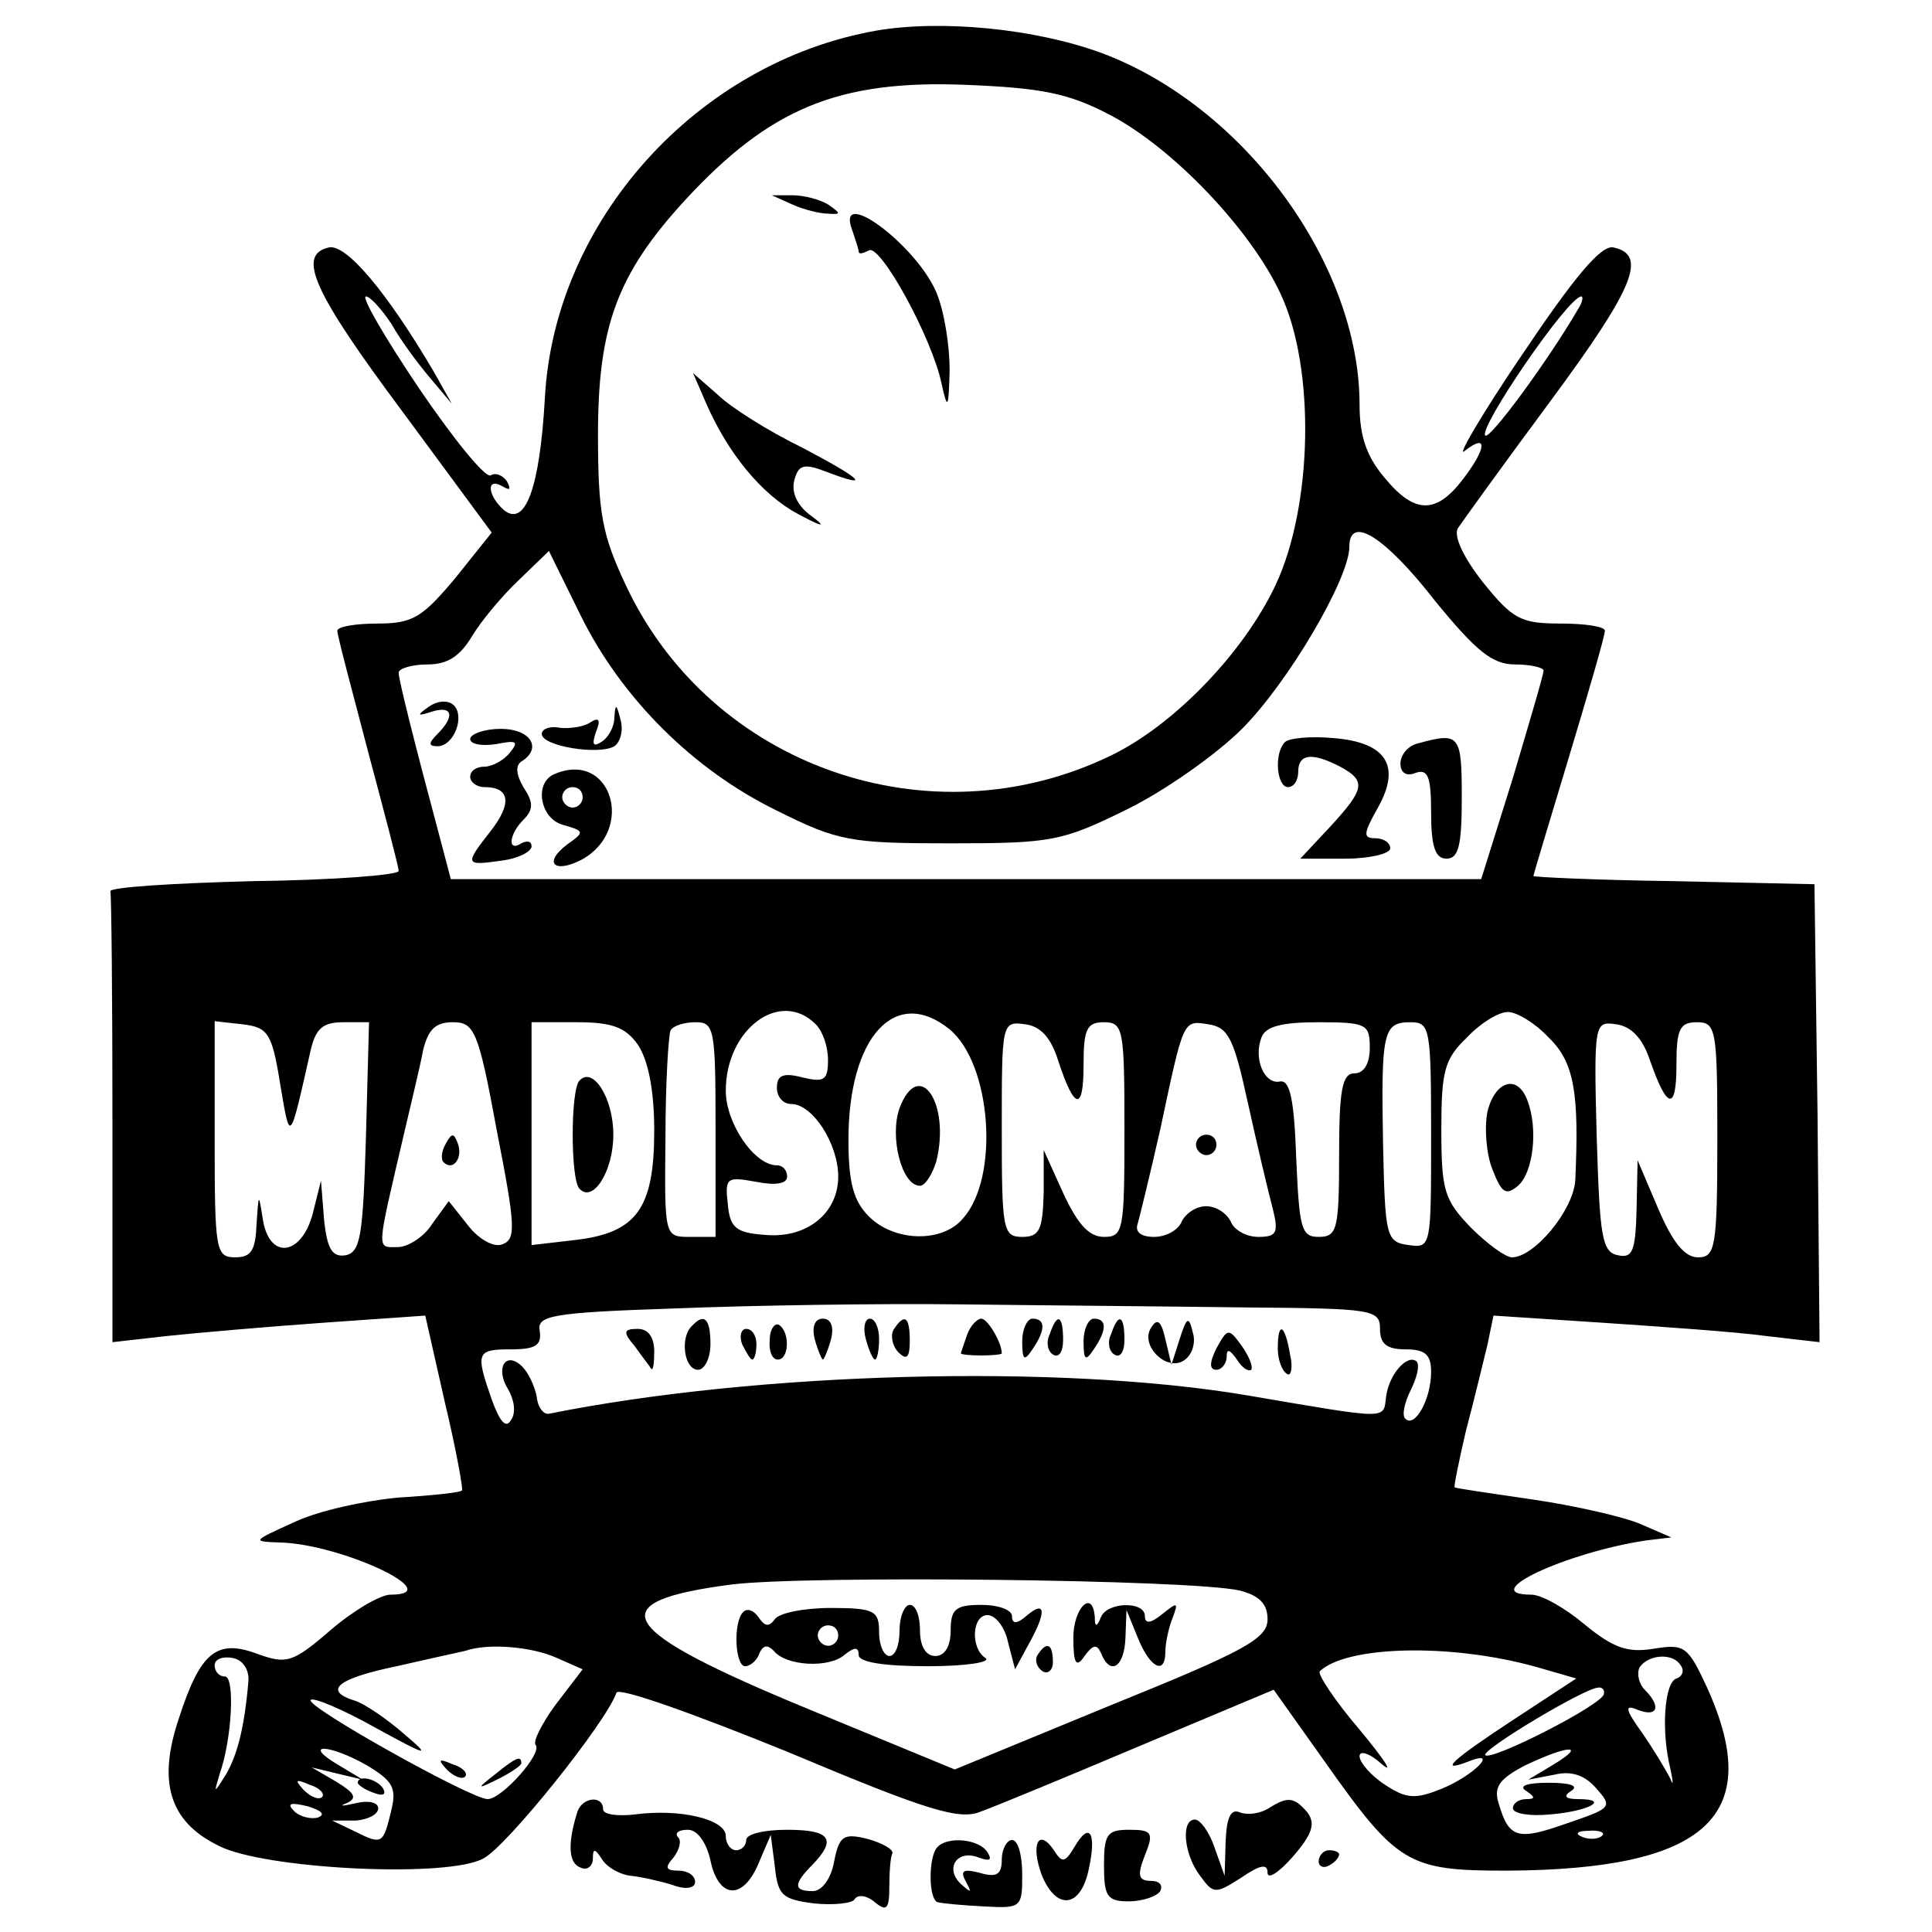 <?xml version="1.0" standalone="no"?>
<!DOCTYPE svg PUBLIC "-//W3C//DTD SVG 20010904//EN"
 "http://www.w3.org/TR/2001/REC-SVG-20010904/DTD/svg10.dtd">
<svg version="1.0" xmlns="http://www.w3.org/2000/svg"
 width="189pt" height="189pt" viewBox="0 0 189 189"
 preserveAspectRatio="xMidYMid meet">
<g transform="translate(0,189) scale(0.1,-0.1)"
fill="#000000" stroke="none">
<path d="M857 1860 c-175 -31 -315 -186 -324 -360 -5 -87 -19 -126 -40 -109
-16 14 -18 33 -1 23 7 -4 8 -3 4 5 -4 6 -11 9 -16 6 -5 -3 -36 35 -70 85 -33
49 -57 90 -52 90 4 0 15 -12 25 -27 9 -16 26 -39 38 -53 l21 -25 -18 32 c-46
78 -85 124 -102 121 -32 -7 -16 -43 72 -161 l87 -118 -36 -45 c-32 -38 -41
-44 -76 -44 -21 0 -39 -3 -39 -7 0 -5 14 -57 30 -118 16 -60 30 -113 30 -117
0 -4 -64 -9 -143 -10 -78 -2 -141 -6 -139 -10 1 -5 2 -105 2 -224 l0 -217 53
6 c28 3 97 9 153 13 l100 7 19 -84 c11 -46 18 -85 17 -87 -1 -2 -29 -5 -62 -7
-33 -3 -79 -13 -102 -24 -42 -19 -42 -19 -13 -20 60 -2 164 -51 107 -51 -10 0
-37 -16 -59 -35 -37 -32 -43 -33 -71 -23 -40 15 -56 2 -77 -63 -22 -65 -8
-104 44 -127 51 -21 220 -29 254 -10 23 12 120 133 130 162 2 6 77 -21 168
-58 138 -58 168 -67 189 -58 14 5 84 34 155 64 l131 55 49 -69 c72 -102 82
-108 179 -108 195 1 253 53 196 179 -19 41 -22 43 -53 38 -25 -4 -39 1 -67 24
-19 16 -42 29 -52 29 -54 0 33 41 112 53 l25 3 -30 13 c-16 7 -64 18 -105 24
-41 6 -76 11 -77 12 -1 0 4 25 11 55 8 30 17 68 21 84 l6 29 107 -7 c59 -4
131 -9 160 -13 l52 -6 -2 224 -3 224 -137 3 c-76 1 -138 4 -138 5 0 1 16 54
35 117 19 63 35 118 35 123 0 4 -19 7 -43 7 -39 0 -47 4 -76 40 -19 24 -29 45
-25 53 4 6 45 63 91 125 82 111 95 143 61 150 -12 2 -38 -29 -89 -105 -40 -59
-65 -102 -56 -94 23 18 21 2 -2 -28 -26 -34 -47 -34 -76 1 -18 21 -25 41 -25
72 0 138 -113 292 -252 344 -65 24 -157 33 -221 22z m228 -82 c62 -32 139
-113 168 -176 34 -73 31 -207 -5 -284 -31 -66 -99 -137 -161 -167 -177 -86
-392 -11 -475 167 -23 49 -27 70 -27 147 0 106 19 157 85 229 83 90 150 118
275 113 73 -3 100 -8 140 -29z m459 -190 c-29 -50 -87 -129 -91 -124 -7 7 81
136 94 136 2 0 1 -6 -3 -12z m-140 -286 c40 -49 56 -62 78 -62 15 0 28 -3 28
-6 0 -4 -14 -51 -30 -105 l-31 -99 -504 0 -504 0 -10 38 c-26 97 -41 157 -41
164 0 4 13 8 28 8 20 0 32 8 44 28 9 15 30 40 46 55 l29 28 31 -63 c40 -81
110 -151 192 -191 60 -30 72 -32 170 -32 99 0 109 2 172 33 37 18 88 54 113
79 45 45 105 147 105 178 0 32 35 10 84 -53z m-606 -414 c7 -7 12 -22 12 -35
0 -20 -4 -22 -25 -17 -19 5 -25 2 -25 -10 0 -9 6 -16 14 -16 21 0 46 -39 46
-71 0 -36 -31 -61 -72 -57 -28 2 -34 7 -36 30 -3 26 -1 27 27 22 20 -4 31 -2
31 5 0 6 -4 11 -10 11 -22 0 -50 41 -50 73 0 60 53 100 88 65z m131 -5 c41
-34 49 -145 13 -185 -20 -24 -67 -23 -92 2 -15 15 -20 33 -20 75 0 101 46 151
99 108z m586 -8 c25 -24 30 -54 26 -140 -2 -29 -40 -75 -62 -75 -6 0 -24 13
-40 29 -26 27 -29 36 -29 96 0 57 3 69 25 90 13 14 31 25 40 25 9 0 27 -11 40
-25z m-1241 -45 c10 -59 9 -60 30 33 5 21 12 27 32 27 l25 0 -3 -112 c-3 -96
-5 -113 -20 -116 -13 -2 -18 6 -21 35 l-3 38 -8 -32 c-11 -42 -43 -46 -49 -5
-4 25 -4 25 -6 -5 -1 -26 -5 -33 -21 -33 -19 0 -20 7 -20 116 l0 115 27 -3
c25 -3 29 -8 37 -58z m212 -46 c18 -92 19 -106 6 -111 -8 -4 -23 4 -34 18
l-19 24 -16 -22 c-8 -13 -24 -23 -34 -23 -21 0 -21 -6 6 110 7 30 16 67 19 83
5 20 12 27 29 27 21 0 25 -8 43 -106z m138 84 c10 -15 16 -44 16 -84 0 -76
-17 -100 -77 -107 l-43 -5 0 109 0 109 44 0 c35 0 48 -5 60 -22z m76 -83 l0
-105 -25 0 c-25 0 -25 0 -24 97 0 54 3 101 5 105 3 5 14 8 25 8 18 0 19 -8 19
-105z m335 68 c16 -49 25 -51 25 -5 0 35 3 42 20 42 19 0 20 -7 20 -105 0 -99
-1 -105 -20 -105 -15 0 -26 13 -40 43 l-19 42 0 -42 c-1 -36 -4 -43 -21 -43
-19 0 -20 7 -20 106 0 104 0 105 23 102 15 -2 25 -13 32 -35z m186 -43 c9 -41
20 -87 24 -102 6 -24 4 -28 -14 -28 -12 0 -24 7 -27 15 -4 8 -14 15 -24 15
-10 0 -20 -7 -24 -15 -3 -8 -15 -15 -27 -15 -13 0 -19 5 -16 13 2 7 12 48 22
92 23 108 22 107 47 103 20 -3 25 -14 39 -78z m119 55 c0 -16 -6 -25 -15 -25
-12 0 -15 -16 -15 -80 0 -73 -2 -80 -20 -80 -17 0 -19 8 -22 78 -2 56 -6 76
-16 74 -15 -3 -26 22 -18 43 4 11 20 15 56 15 47 0 50 -2 50 -25z m60 -86 c0
-109 0 -110 -22 -107 -22 3 -23 8 -25 98 -2 111 0 120 27 120 19 0 20 -6 20
-111z m214 74 c17 -49 26 -50 26 -5 0 35 3 42 20 42 19 0 20 -7 20 -115 0
-106 -2 -115 -19 -115 -13 0 -25 15 -39 48 l-20 47 -1 -48 c-1 -41 -4 -48 -18
-45 -16 3 -18 18 -21 116 -3 112 -2 113 19 110 15 -2 26 -14 33 -35z m-396
-242 c125 -1 132 -2 132 -21 0 -15 7 -20 25 -20 19 0 25 -5 25 -22 0 -27 -16
-55 -25 -46 -4 3 -1 16 5 28 6 12 9 24 6 28 -9 8 -27 -12 -30 -34 -3 -23 5
-23 -136 1 -183 31 -479 23 -683 -18 -5 -1 -11 6 -12 17 -2 10 -8 23 -14 29
-16 16 -27 -1 -14 -22 6 -10 8 -23 3 -30 -5 -9 -11 -2 -19 20 -16 46 -15 49
19 49 24 0 30 4 28 18 -3 15 11 18 132 22 74 3 200 5 280 4 80 -1 205 -2 278
-3z m-5 -277 c19 -5 27 -13 27 -28 0 -19 -22 -31 -153 -84 l-153 -63 -143 59
c-189 78 -206 105 -75 122 73 9 450 5 497 -6z m-668 -66 l25 -11 -26 -34 c-14
-19 -23 -37 -20 -40 7 -8 -33 -53 -47 -53 -16 0 -179 91 -173 97 2 3 31 -9 63
-27 53 -29 55 -29 28 -6 -16 14 -38 29 -47 32 -33 10 -18 22 40 34 31 7 62 14
67 15 23 8 66 4 90 -7z m959 -9 l38 -11 -61 -40 c-61 -40 -75 -53 -44 -41 30
12 5 -14 -27 -27 -25 -10 -34 -10 -55 4 -14 9 -25 22 -25 28 0 6 10 3 22 -8
12 -10 2 5 -22 34 -24 28 -41 54 -39 57 26 25 128 28 213 4z m-1261 -14 c-4
-46 -11 -72 -22 -91 -12 -19 -12 -19 -6 1 12 34 15 95 5 95 -6 0 -10 5 -10 11
0 6 8 9 18 7 10 -2 16 -12 15 -23z m1401 16 c4 -5 2 -11 -4 -13 -12 -4 -15
-52 -6 -88 3 -14 3 -18 0 -10 -4 8 -16 28 -27 44 -18 25 -18 29 -4 23 19 -7
22 4 6 20 -6 6 -8 16 -5 22 9 13 33 14 40 2z m-75 -28 c0 -10 -110 -66 -116
-60 -4 5 96 65 110 66 4 1 7 -2 6 -6z m-1210 -70 c25 -15 29 -22 24 -43 -8
-34 -9 -35 -35 -22 l-23 11 23 0 c12 1 22 6 22 12 0 6 -10 8 -22 5 -13 -3 -17
-3 -9 0 11 5 8 10 -10 21 l-24 14 25 -6 25 -6 -25 15 c-35 21 -8 20 29 -1z
m1161 1 l-25 -15 26 5 c17 4 30 -1 41 -14 16 -18 14 -19 -30 -34 -48 -17 -56
-14 -66 20 -5 16 1 24 26 37 42 20 61 21 28 1z m-1205 -32 c-3 -3 -11 0 -18 7
-9 10 -8 11 6 5 10 -3 15 -9 12 -12z m-4 -20 c-7 -2 -18 1 -23 6 -8 8 -4 9 13
5 13 -4 18 -8 10 -11z m1256 -18 c-3 -3 -12 -4 -19 -1 -8 3 -5 6 6 6 11 1 17
-2 13 -5z"/>
<path d="M775 1690 c11 -5 27 -9 35 -9 13 -1 13 0 0 9 -8 5 -24 9 -35 9 l-20
0 20 -9z"/>
<path d="M834 1664 c3 -9 6 -18 6 -20 0 -3 4 -2 10 1 11 7 62 -86 71 -130 6
-27 7 -25 8 13 0 23 -5 57 -13 76 -20 47 -100 106 -82 60z"/>
<path d="M691 1495 c21 -48 54 -89 90 -108 24 -13 28 -13 13 -2 -14 10 -20 23
-17 35 4 15 9 17 30 9 47 -18 37 -8 -22 23 -33 16 -71 40 -83 52 l-24 21 13
-30z"/>
<path d="M420 1199 c-13 -9 -12 -10 3 -5 20 6 22 -5 5 -22 -9 -9 -9 -12 0 -12
16 0 27 29 16 40 -5 5 -15 5 -24 -1z"/>
<path d="M601 1188 c0 -9 -6 -20 -13 -24 -8 -5 -9 -2 -5 10 5 12 3 15 -6 9 -6
-4 -20 -6 -29 -5 -10 2 -18 -1 -18 -6 0 -12 56 -21 71 -12 6 4 9 16 6 26 -4
16 -5 16 -6 2z"/>
<path d="M460 1167 c0 -5 11 -7 25 -5 20 4 23 3 14 -8 -6 -8 -18 -14 -25 -14
-8 0 -14 -4 -14 -10 0 -5 6 -10 14 -10 25 0 27 -16 6 -43 -26 -33 -25 -34 10
-29 17 2 30 9 30 14 0 5 -4 6 -10 3 -14 -9 -12 9 2 23 10 10 10 17 0 32 -7 12
-8 21 -2 25 21 13 9 32 -20 32 -16 0 -30 -5 -30 -10z"/>
<path d="M1257 1164 c-11 -11 -8 -44 3 -44 6 0 10 7 10 15 0 18 14 19 41 5 26
-14 24 -22 -10 -59 l-29 -31 44 0 c24 0 44 5 44 10 0 6 -7 10 -15 10 -12 0
-11 5 3 30 23 41 8 64 -44 68 -22 2 -43 0 -47 -4z"/>
<path d="M1388 1163 c-10 -2 -18 -11 -18 -20 0 -9 6 -13 15 -9 12 4 15 -4 15
-39 0 -33 4 -45 15 -45 12 0 15 13 15 60 0 61 -2 64 -42 53z"/>
<path d="M543 1133 c-21 -8 -15 -44 8 -50 21 -6 21 -7 4 -19 -24 -18 -13 -29
14 -15 53 29 29 107 -26 84z m27 -23 c0 -5 -4 -10 -10 -10 -5 0 -10 5 -10 10
0 6 5 10 10 10 6 0 10 -4 10 -10z"/>
<path d="M880 806 c-10 -28 2 -76 20 -76 5 0 12 11 16 24 14 57 -17 102 -36
52z"/>
<path d="M1455 802 c-3 -16 -1 -41 5 -56 9 -23 13 -26 25 -16 15 13 20 56 9
84 -10 26 -32 18 -39 -12z"/>
<path d="M436 771 c-4 -7 -5 -15 -2 -18 9 -9 19 4 14 18 -4 11 -6 11 -12 0z"/>
<path d="M567 833 c-9 -8 -9 -98 0 -106 13 -14 33 17 33 53 0 36 -20 67 -33
53z"/>
<path d="M1170 770 c0 -5 5 -10 10 -10 6 0 10 5 10 10 0 6 -4 10 -10 10 -5 0
-10 -4 -10 -10z"/>
<path d="M677 593 c-12 -11 -8 -43 6 -43 6 0 12 11 12 25 0 25 -6 31 -18 18z"/>
<path d="M753 579 c-1 -10 2 -19 8 -19 11 0 12 27 1 34 -4 2 -9 -4 -9 -15z"/>
<path d="M797 580 c3 -11 7 -20 8 -20 1 0 5 9 8 20 3 12 0 20 -8 20 -8 0 -11
-8 -8 -20z"/>
<path d="M847 580 c3 -11 7 -20 9 -20 2 0 4 9 4 20 0 11 -4 20 -9 20 -5 0 -7
-9 -4 -20z"/>
<path d="M874 589 c-3 -6 -1 -16 5 -22 8 -8 11 -5 11 11 0 24 -5 28 -16 11z"/>
<path d="M946 584 c-3 -9 -6 -17 -6 -18 0 -1 9 -2 20 -2 11 0 20 1 20 2 0 11
-14 34 -20 34 -4 0 -11 -7 -14 -16z"/>
<path d="M1000 578 c0 -19 2 -20 10 -8 13 19 13 30 0 30 -5 0 -10 -10 -10 -22z"/>
<path d="M1027 585 c-4 -8 -2 -17 3 -20 6 -4 10 3 10 14 0 25 -6 27 -13 6z"/>
<path d="M1060 578 c0 -19 2 -20 10 -8 13 19 13 30 0 30 -5 0 -10 -10 -10 -22z"/>
<path d="M1087 585 c-4 -8 -2 -17 3 -20 6 -4 10 3 10 14 0 25 -6 27 -13 6z"/>
<path d="M1126 591 c-11 -17 15 -43 32 -32 8 5 12 17 9 27 -4 17 -6 16 -13 -6
l-8 -25 -6 25 c-4 18 -8 21 -14 11z"/>
<path d="M621 573 c7 -10 15 -20 16 -22 2 -2 3 5 3 17 0 14 -6 22 -16 22 -14
0 -15 -3 -3 -17z"/>
<path d="M726 575 c4 -8 8 -15 10 -15 2 0 4 7 4 15 0 8 -4 15 -10 15 -5 0 -7
-7 -4 -15z"/>
<path d="M1190 571 c-7 -14 -7 -21 0 -21 5 0 10 6 10 13 0 8 3 7 10 -3 5 -8
11 -12 14 -10 2 3 -2 13 -9 23 -13 18 -14 18 -25 -2z"/>
<path d="M1250 571 c0 -11 4 -22 9 -25 4 -3 6 6 3 19 -5 30 -12 33 -12 6z"/>
<path d="M727 313 c-10 -10 -8 -53 2 -53 5 0 12 6 14 13 4 8 8 8 14 2 12 -15
54 -17 69 -4 10 8 14 8 14 0 0 -7 24 -11 68 -11 37 0 62 4 56 8 -15 10 -13 42
2 42 8 0 17 -12 20 -26 l7 -27 13 24 c18 32 17 44 -1 29 -10 -9 -15 -9 -15 -1
0 6 -13 11 -30 11 -25 0 -30 -4 -30 -25 0 -16 -6 -25 -15 -25 -9 0 -15 9 -15
25 0 14 -4 25 -10 25 -5 0 -10 -11 -10 -25 0 -14 -4 -25 -10 -25 -5 0 -10 10
-10 23 0 21 -4 24 -47 24 -27 0 -51 -5 -55 -11 -6 -8 -10 -7 -16 2 -5 7 -11 9
-15 5z m93 -23 c0 -5 -4 -10 -10 -10 -5 0 -10 5 -10 10 0 6 5 10 10 10 6 0 10
-4 10 -10z"/>
<path d="M1050 288 c0 -26 3 -30 11 -18 8 11 12 12 16 3 9 -23 23 -14 24 15
l1 27 11 -27 c12 -30 27 -37 27 -14 0 8 3 23 7 33 6 16 5 16 -10 4 -11 -9 -17
-10 -17 -2 0 15 -37 14 -43 -1 -4 -10 -6 -10 -6 0 -2 28 -21 9 -21 -20z"/>
<path d="M1015 271 c-3 -5 -1 -12 5 -16 5 -3 10 1 10 9 0 18 -6 21 -15 7z"/>
<path d="M437 159 c7 -7 15 -10 18 -7 3 3 -2 9 -12 12 -14 6 -15 5 -6 -5z"/>
<path d="M484 154 c-18 -14 -18 -15 4 -4 12 6 22 13 22 15 0 8 -5 6 -26 -11z"/>
<path d="M350 146 c0 -2 7 -7 16 -10 8 -3 12 -2 9 4 -6 10 -25 14 -25 6z"/>
<path d="M1493 138 c9 -6 9 -8 0 -8 -7 0 -13 -4 -13 -9 0 -5 16 -8 36 -6 38 3
60 15 28 15 -13 0 -15 3 -7 8 8 5 -1 8 -22 8 -21 0 -30 -3 -22 -8z"/>
<path d="M565 118 c-10 -31 -9 -51 3 -55 6 -3 12 1 12 9 0 10 2 10 9 -1 5 -8
18 -15 28 -16 10 -1 28 -5 41 -9 13 -5 22 -3 22 3 0 6 -7 11 -16 11 -13 0 -14
3 -5 13 6 8 8 17 4 20 -3 4 1 7 10 7 9 0 18 -12 22 -30 8 -38 32 -39 47 -3
l12 28 4 -31 c3 -28 7 -32 38 -36 19 -2 38 0 40 4 3 5 12 4 20 -3 11 -9 14 -7
14 15 0 14 1 29 3 33 1 4 -10 10 -24 14 -24 6 -28 3 -33 -22 -3 -17 -12 -29
-21 -29 -19 0 -19 7 0 26 24 25 17 34 -25 34 -22 0 -40 -4 -40 -10 0 -5 -4
-10 -10 -10 -5 0 -10 6 -10 14 0 16 -44 27 -89 21 -17 -2 -31 0 -31 5 0 14
-20 12 -25 -2z"/>
<path d="M1241 121 c-8 -5 -20 -7 -28 -4 -9 4 -13 -5 -14 -28 l-1 -34 -10 28
c-5 15 -14 27 -19 27 -14 0 -11 -34 5 -55 13 -18 15 -18 40 -2 19 13 26 14 26
5 0 -7 11 0 25 16 19 22 22 32 14 43 -13 15 -19 16 -38 4z"/>
<path d="M1051 83 c-9 -15 -12 -16 -20 -3 -15 22 -23 6 -12 -24 14 -35 38 -33
46 5 8 36 1 48 -14 22z"/>
<path d="M1080 65 c0 -30 3 -35 24 -35 14 0 28 5 31 10 3 6 -1 10 -9 10 -12 0
-14 5 -6 25 9 22 7 25 -15 25 -22 0 -25 -4 -25 -35z"/>
<path d="M917 83 c-9 -9 -9 -53 1 -54 4 -1 24 -3 45 -4 36 -2 37 -1 37 31 0
19 -4 34 -10 34 -5 0 -10 -9 -10 -19 0 -15 -5 -18 -22 -13 -16 4 -19 2 -13 -9
6 -11 5 -11 -5 -2 -16 15 -4 34 17 26 11 -4 14 -3 9 5 -8 13 -39 16 -49 5z"/>
<path d="M1290 69 c0 -5 5 -7 10 -4 6 3 10 8 10 11 0 2 -4 4 -10 4 -5 0 -10
-5 -10 -11z"/>
</g>
</svg>

